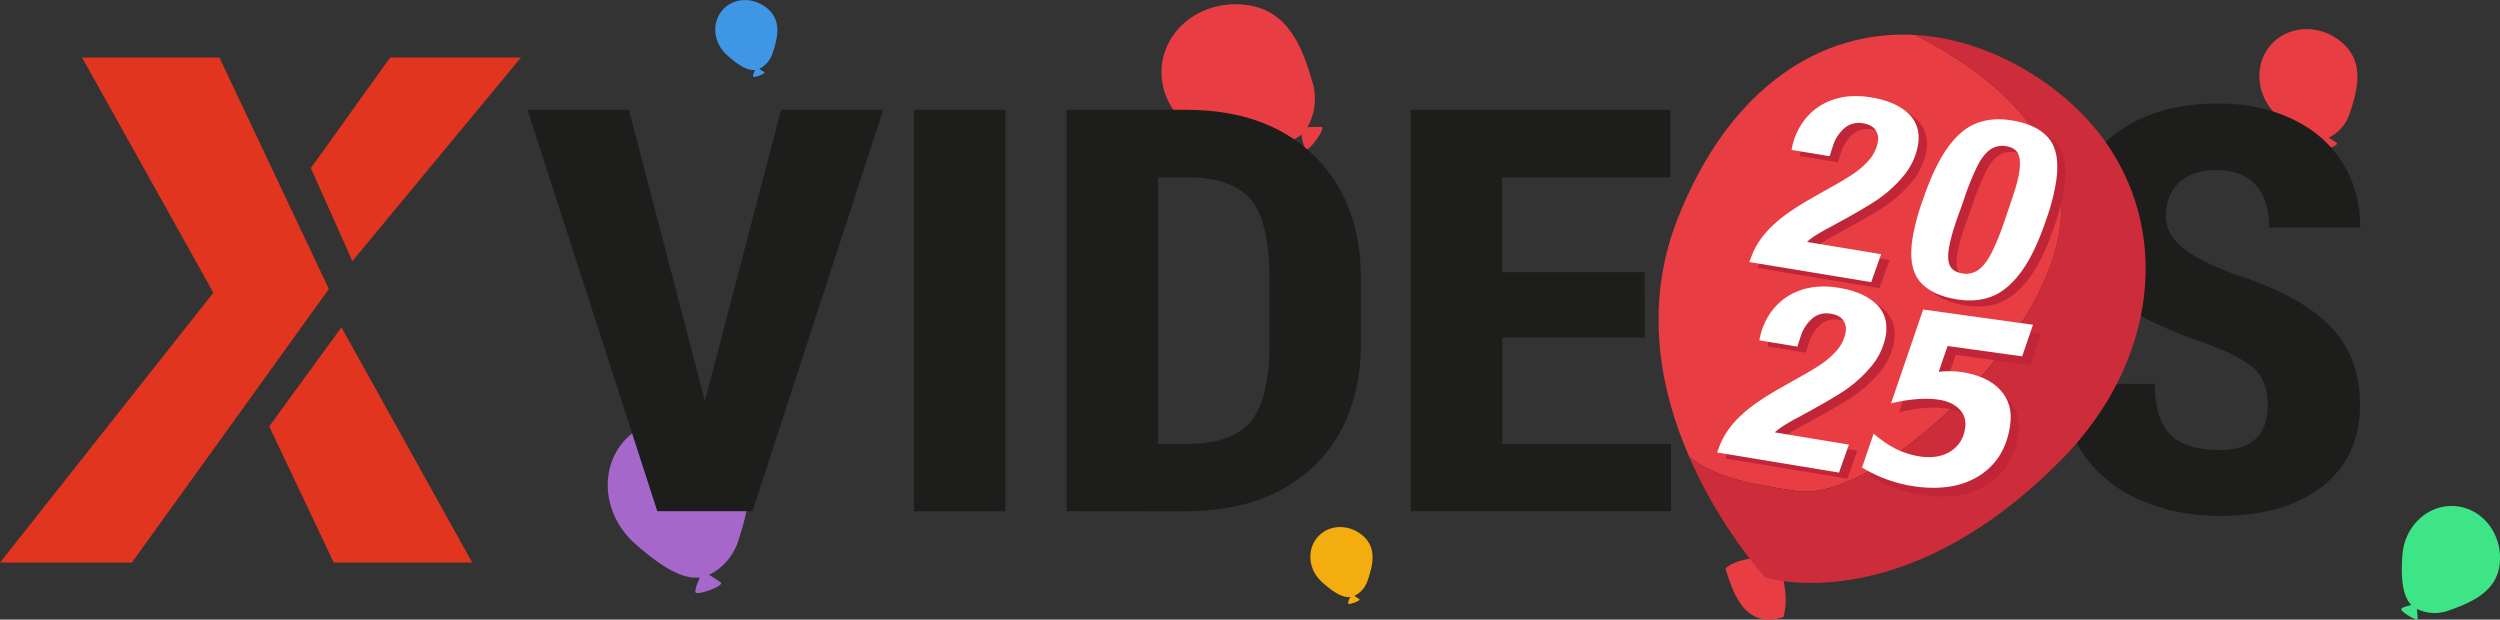 <?xml version="1.0" encoding="UTF-8" standalone="no"?>
<svg
   viewBox="0 0 1508.95 373.99"
   version="1.1"
   id="svg24"
   sodipodi:docname="xvideos.black.new-year.svg"
   inkscape:version="1.4 (e7c3feb100, 2024-10-09)"
   xmlns:inkscape="http://www.inkscape.org/namespaces/inkscape"
   xmlns:sodipodi="http://sodipodi.sourceforge.net/DTD/sodipodi-0.dtd"
   xmlns="http://www.w3.org/2000/svg"
   xmlns:svg="http://www.w3.org/2000/svg">
  <rect x="0" y="0" width="1508.95" height="373.99" fill="#333333" stroke="none"/>
  <sodipodi:namedview
     id="namedview24"
     pagecolor="#505050"
     bordercolor="#eeeeee"
     borderopacity="1"
     inkscape:showpageshadow="0"
     inkscape:pageopacity="0"
     inkscape:pagecheckerboard="0"
     inkscape:deskcolor="#505050"
     inkscape:zoom="0.86434839"
     inkscape:cx="441.95142"
     inkscape:cy="237.17288"
     inkscape:window-width="3840"
     inkscape:window-height="2104"
     inkscape:window-x="0"
     inkscape:window-y="28"
     inkscape:window-maximized="1"
     inkscape:current-layer="g25" />
  <defs
     id="defs1">
    <style
       id="style1">.cls-1{fill:#e73d43;}.cls-2{fill:#a567c9;}.cls-3{fill:#3ee586;}.cls-4{fill:#f4ad0f;}.cls-5{fill:#3e96e5;}.cls-6{fill:#e1351f;}.cls-7{fill:#1d1d1b;}.cls-8{fill:#cd2d3a;}.cls-9{fill:#c12538;}.cls-10{fill:#fff;}</style>
  </defs>
  <g
     id="newyear">
    <path
       class="cls-1"
       d="M725.65,55.77c-3.08,23,14.81,44.35,40,47.71,13.87,1.86,33.82,3.41,43.36-4.42q.36-.28.69-.6c.62,3.57,1.64,8.18,2.83,8.93,2,1.24,12.6-13.37,9.22-13.49-1.85-.07-5.48,0-8.38.1,4.44-7.12,5.8-17.45,3.38-26-6.24-22.11-14.81-44.35-40-47.72S728.72,32.78,725.65,55.77Z"
       transform="translate(-24.26 -17.28)"
       id="path1" />
    <path
       class="cls-2"
       d="M401,283.38c-15.42,17.32-12.56,45,6.39,61.9,10.46,9.31,26.11,21.76,38.41,20.62l.9-.11c-1.48,3.3-3.22,7.68-2.65,9,1,2.15,17.92-4,15.19-6-1.49-1.09-4.55-3.05-7-4.6,7.66-3.42,14.58-11.21,17.38-19.69,7.21-21.82,12.56-45.05-6.39-61.91S416.46,266.05,401,283.38Z"
       transform="translate(-24.26 -17.28)"
       id="path2" />
    <path
       class="cls-3"
       d="M1506,322.74c-16.25-1.16-30.43,12.06-31.69,29.54-.69,9.64-.9,23.46,5,29.72l.45.45c-2.47.57-5.65,1.46-6.13,2.32-.78,1.43,9.92,8.13,9.86,5.79,0-1.28-.25-3.77-.44-5.77a24.38,24.38,0,0,0,18.4,1.25c15.22-5.22,30.44-12.06,31.69-29.54S1522.22,323.91,1506,322.74Z"
       transform="translate(-24.26 -17.28)"
       id="path3" />
    <path
       class="cls-1"
       d="M1395.2,44.05c-10.94,12.06-9.28,31.39,3.7,43.16,7.16,6.49,17.9,15.18,26.47,14.4l.63-.08c-1.07,2.3-2.33,5.35-2,6.25.64,1.5,12.52-2.79,10.64-4.18-1-.76-3.12-2.13-4.82-3.21a24.37,24.37,0,0,0,12.34-13.72c5.28-15.2,9.29-31.39-3.7-43.16S1406.14,32,1395.2,44.05Z"
       transform="translate(-24.26 -17.28)"
       id="path4" />
    <path
       class="cls-4"
       d="M819.76,341.21c-6.92,7.63-5.88,19.86,2.33,27.3,4.53,4.11,11.33,9.61,16.75,9.11l.4-.05c-.68,1.46-1.48,3.39-1.24,4,.41,1,7.92-1.77,6.74-2.65-.65-.48-2-1.35-3-2a15.44,15.44,0,0,0,7.8-8.68c3.34-9.61,5.87-19.85-2.34-27.3S826.68,333.58,819.76,341.21Z"
       transform="translate(-24.26 -17.28)"
       id="path5" />
    <path
       class="cls-5"
       d="M460.57,23.11c-6.92,7.63-5.88,19.85,2.34,27.3,4.53,4.11,11.32,9.6,16.74,9.11l.4-.05c-.68,1.45-1.48,3.39-1.23,4,.4,1,7.91-1.76,6.73-2.64-.65-.48-2-1.35-3.05-2a15.44,15.44,0,0,0,7.8-8.68c3.34-9.61,5.88-19.86-2.34-27.3S467.49,15.48,460.57,23.11Z"
       transform="translate(-24.26 -17.28)"
       id="path6" />
  </g>
  <g
     id="Calque_12"
     data-name="Calque 12">
    <polygon
       class="cls-6"
       points="314.42 34.73 235.49 34.73 187.6 101.45 212.7 157.6 314.42 34.73"
       id="polygon6" />
    <polygon
       class="cls-6"
       points="201.47 339.58 285.03 339.58 206.09 197.56 162.5 257.34 201.47 339.58"
       id="polygon7" />
    <polygon
       class="cls-6"
       points="132.44 34.73 198.5 174.44 79.6 339.58 0 339.58 128.78 176.66 49.54 34.73 132.44 34.73"
       id="polygon8" />
    <path
       class="cls-7"
       d="M1247.48,226q0,48.76-26,75.71t-72.24,27q-46,0-72.33-26.71t-26.68-74.79V185.75q0-49.92,26.11-77.95t72.52-28q45.66,0,72,27.54t26.68,77.28Zm-55.43-40.59q0-32.79-10.52-48.76t-32.69-16q-22,0-32.5,15.39t-10.9,46.84V226q0,31.78,10.71,46.84t33.07,15.06q21.6,0,32.12-14.72t10.71-45.68Z"
       transform="translate(-24.26 -17.28)"
       id="path8" />
    <path
       class="cls-7"
       d="M1393,261.79q0-14.81-8.55-22.38t-31.09-15.72q-41.14-13.81-59.18-32.37t-18-43.84q0-30.61,24.52-49.17T1363,79.76q25.18,0,44.91,9.4t30.34,26.54q10.61,17.14,10.61,38.93h-55q0-17-8.17-25.87t-23.58-8.9q-14.46,0-22.54,7.57t-8.08,20.38q0,10,9,18.06t31.94,16.72q40,12.81,58.15,31.45t18.13,47.42q0,31.6-22.74,49.41t-61.81,17.81q-26.49,0-48.28-9.65t-34.1-27.62q-12.32-18-12.31-42.43h55.42q0,21,9.21,30.45t30.06,9.48Q1393,288.91,1393,261.79Z"
       transform="translate(-24.26 -17.28)"
       id="path9" />
    <path
       class="cls-7"
       d="M449.72,259.28l46-175.71h61.62L478.46,325.84H421L342.63,83.57h61.25Z"
       transform="translate(-24.26 -17.28)"
       id="path10" />
    <path
       class="cls-7"
       d="M631.17,325.84H575.93V83.57h55.24Z"
       transform="translate(-24.26 -17.28)"
       id="path11" />
    <path
       class="cls-7"
       d="M668,325.84V83.57h72.34q47.91,0,76.37,27t29,73.88v39.26q0,47.76-28.46,75t-78.44,27.21Zm55.24-201.5v160.9h16.53q27.63,0,38.89-12.9t11.84-44.51V185.74q0-33.94-10.71-47.34t-36.45-14.06Z"
       transform="translate(-24.26 -17.28)"
       id="path12" />
    <path
       class="cls-7"
       d="M1017,221h-86v64.23h101.83v40.6H875.71V83.57H1032.4v40.77H930.94v57.24h86Z"
       transform="translate(-24.26 -17.28)"
       id="path13" />
  </g>
  <g
     id="newyear-2"
     data-name="newyear">
    <path
       class="cls-1"
       d="M1095.48,354.29s-20.82-2.37-29.81,6.15c3.79,10.88,9.94,37.38,35,29.34,5.2-17.15-5.68-39.75-5.68-39.75Z"
       transform="translate(-24.26 -17.28)"
       id="path14" />
    <path
       class="cls-1"
       d="M1267.72,134.84c-7-48.2-55.69-80.35-87.46-96.46-56.9-3.26-112.34,31.52-143.59,111.36-20.65,52.77-10,103.87,7.07,143.13,15.65,12.34,36.09,16.59,65.23,20.84C1160.07,321.16,1278.26,207.24,1267.72,134.84Z"
       transform="translate(-24.26 -17.28)"
       id="path15" />
    <path
       class="cls-8"
       d="M1268.67,294.54c69.21-70.27,69.21-172.48-10.64-227.84-24.73-17.15-51.41-26.81-77.77-28.32,31.77,16.11,80.45,48.26,87.46,96.46,10.54,72.4-107.65,186.32-158.75,178.87-29.14-4.25-49.58-8.5-65.23-20.84,19.06,43.91,46.06,73,46.06,73S1172.38,392.32,1268.67,294.54Z"
       transform="translate(-24.26 -17.28)"
       id="path16" />
    <path
       class="cls-9"
       d="M1086.52,175.4q5.34-14.29,22.36-26.2,5.52-3.88,12.33-7.79l8.74-5q10.53-5.77,16.66-9.72a49.94,49.94,0,0,0,10.59-9,22.67,22.67,0,0,0,5.52-11.32,9.39,9.39,0,0,0-1.44-7q-2.1-3.13-7.41-4a13.3,13.3,0,0,0-11.3,2.85,23.71,23.71,0,0,0-7,10.75l-2,6.22-22.94-3.78a40.13,40.13,0,0,1,8.1-18.48,35.92,35.92,0,0,1,16.6-11.73q10.26-3.66,23.35-1.5,14.4,2.37,22.17,9.49t6.16,18.83a40.33,40.33,0,0,1-9.37,19.71,77,77,0,0,1-16.94,14.86q-9.4,6-22.9,13.25-2.6,1.49-5.48,3t-5.94,3.41a37.35,37.35,0,0,0-6.45,4.69l44.75,7.38-6,16.91L1085.12,179Z"
       transform="translate(-24.26 -17.28)"
       id="path17" />
    <path
       class="cls-9"
       d="M1187.58,190.22q-6.81-8.7-3.75-26.74a134.23,134.23,0,0,1,6.07-22q7-20.58,15.11-31.71t17.57-14.6q9.45-3.48,21.21-1.54,15.74,2.59,22.53,11.39t3.72,27a130.07,130.07,0,0,1-5.82,21.73q-7,20.58-15.29,31.6t-17.67,14.58q-9.37,3.57-21.13,1.63Q1194.4,198.94,1187.58,190.22Zm35.67-6.34q4.2-3,7.8-9.82a143.14,143.14,0,0,0,7.79-18.93q4.59-13.31,6.48-19.31a77.63,77.63,0,0,0,2.55-9.88q1.32-7.77-.34-11.8t-7.15-4.94a12.85,12.85,0,0,0-9.9,2q-4.21,3-7.72,9.92a158.8,158.8,0,0,0-7.67,18.87l-2.3,6.65q-5.67,15-7.17,23.91c-.81,4.76-.6,8.37.61,10.8s3.65,4,7.32,4.57A12.61,12.61,0,0,0,1223.25,183.88Z"
       transform="translate(-24.26 -17.28)"
       id="path18" />
    <path
       class="cls-9"
       d="M1067.06,290.32q5.34-14.29,22.36-26.19,5.53-3.88,12.33-7.8l8.75-5q10.51-5.78,16.65-9.72a49.94,49.94,0,0,0,10.59-9,22.64,22.64,0,0,0,5.52-11.31,9.38,9.38,0,0,0-1.44-7q-2.1-3.15-7.4-4a13.3,13.3,0,0,0-11.3,2.85,23.78,23.78,0,0,0-7,10.75l-2,6.22-22.94-3.78a40.43,40.43,0,0,1,8.1-18.48,35.9,35.9,0,0,1,16.6-11.72q10.28-3.66,23.35-1.51,14.41,2.37,22.17,9.49t6.17,18.83a40.3,40.3,0,0,1-9.38,19.71,77.1,77.1,0,0,1-16.94,14.87q-9.4,6-22.9,13.24c-1.73,1-3.55,2-5.48,3s-3.9,2.15-5.94,3.42a37.08,37.08,0,0,0-6.44,4.69l44.74,7.37-6,16.92-73.56-12.13Z"
       transform="translate(-24.26 -17.28)"
       id="path19" />
    <path
       class="cls-10"
       d="M1081.51,171.77q5.35-14.31,22.37-26.2,5.52-3.88,12.33-7.79l8.74-5q10.53-5.77,16.66-9.72a49.94,49.94,0,0,0,10.59-9,22.67,22.67,0,0,0,5.52-11.32,9.39,9.39,0,0,0-1.44-7q-2.1-3.14-7.41-4a13.3,13.3,0,0,0-11.3,2.85,23.63,23.63,0,0,0-7,10.75l-2,6.22-22.94-3.79a40.22,40.22,0,0,1,8.1-18.48,35.92,35.92,0,0,1,16.6-11.72q10.26-3.66,23.35-1.5,14.4,2.37,22.17,9.48t6.16,18.84a40.3,40.3,0,0,1-9.38,19.71,76.74,76.74,0,0,1-16.93,14.86q-9.4,6-22.9,13.24c-1.73,1-3.56,2-5.48,3s-3.91,2.15-5.94,3.41a37.35,37.35,0,0,0-6.45,4.69l44.75,7.38-6,16.91-73.57-12.13Z"
       transform="translate(-24.26 -17.28)"
       id="path21" />
    <path
       class="cls-10"
       d="M1182.58,186.59q-6.81-8.7-3.75-26.74a135.44,135.44,0,0,1,6.06-22q7-20.57,15.12-31.7t17.57-14.6Q1227,88,1238.79,90q15.74,2.6,22.53,11.39t3.72,27a129.19,129.19,0,0,1-5.83,21.73q-7,20.58-15.28,31.6t-17.67,14.58q-9.37,3.57-21.13,1.63Q1189.4,195.3,1182.58,186.59Zm35.67-6.34q4.2-3,7.8-9.82a143.14,143.14,0,0,0,7.79-18.93q4.59-13.31,6.48-19.31a77.63,77.63,0,0,0,2.55-9.88q1.32-7.78-.34-11.81t-7.15-4.93a12.81,12.81,0,0,0-9.9,2q-4.21,3-7.72,9.92a160.76,160.76,0,0,0-7.68,18.86l-2.29,6.66q-5.67,15-7.17,23.9-1.21,7.16.61,10.81t7.31,4.56A12.57,12.57,0,0,0,1218.25,180.25Z"
       transform="translate(-24.26 -17.28)"
       id="path22" />
    <path
       class="cls-10"
       d="M1062.06,286.69q5.34-14.29,22.36-26.2,5.53-3.87,12.33-7.79l8.75-5q10.51-5.78,16.65-9.72a49.94,49.94,0,0,0,10.59-9,22.68,22.68,0,0,0,5.52-11.31,9.38,9.38,0,0,0-1.44-7q-2.1-3.15-7.41-4a13.28,13.28,0,0,0-11.29,2.85,23.73,23.73,0,0,0-7,10.75l-2,6.22-22.94-3.78a40.38,40.38,0,0,1,8.1-18.48,36,36,0,0,1,16.6-11.73q10.28-3.66,23.35-1.5,14.4,2.37,22.17,9.49t6.17,18.83a40.3,40.3,0,0,1-9.38,19.71,76.79,76.79,0,0,1-16.94,14.86q-9.4,6-22.9,13.25c-1.73,1-3.55,2-5.48,3s-3.91,2.15-5.94,3.42a37.11,37.11,0,0,0-6.44,4.68l44.74,7.38-6,16.91-73.56-12.13Z"
       transform="translate(-24.26 -17.28)"
       id="path23" />
    <g
       id="g24"
       inkscape:label="4"
       style="display:none">
      <path
         class="cls-9"
         d="m 1203.79,291.93 -46.26,-7.63 5.18,-14.48 q 26.38,-22.33 55.37,-62.31 l 23.13,3.82 A 184.23,184.23 0 0 1 1222,235.72 q -11.58,12.56 -22.71,22.47 a 201.69,201.69 0 0 1 -17.09,14 l 26.92,4.44 6.44,-18.44 a 148.79,148.79 0 0 0 12.19,-12.77 121.48,121.48 0 0 0 10.14,-13.27 l 10.05,1.66 -16.45,46.51 13.28,2.18 -5.32,15.27 -13.08,-2.16 -8.25,23.41 -22.56,-3.72 z"
         transform="translate(-24.26,-17.28)"
         id="path20" />
      <path
         class="cls-10"
         d="m 1198.79,288.3 -46.26,-7.63 5.18,-14.49 q 26.38,-22.34 55.37,-62.3 l 23.13,3.82 A 184.23,184.23 0 0 1 1217,232.09 q -11.58,12.56 -22.71,22.46 a 202.27,202.27 0 0 1 -17.09,14.05 l 26.9,4.4 6.43,-18.44 a 148.73,148.73 0 0 0 12.2,-12.77 122.45,122.45 0 0 0 10.14,-13.27 l 10.05,1.66 -16.45,46.5 13.27,2.19 -5.31,15.27 -13.08,-2.14 -8.25,23.41 -22.56,-3.72 z"
         id="path24"
         transform="translate(-24.26,-17.28)" />
    </g>
    <g
       id="g25"
       inkscape:label="5">
      <path
         style="font-style:italic;font-weight:bold;font-size:173.333px;-inkscape-font-specification:'sans-serif Bold Italic';text-align:center;letter-spacing:-18px;text-anchor:middle;fill:#c12538;fill-opacity:1;stroke-width:24.791"
         d="m 1165.677,192.139 66.298,9.2 -6.531,19.077 -45.03,-6.249 -5.338,15.57 q 3.164,-0.408 6.477,-0.372 3.393,-0.023 6.718,0.438 15.864,2.202 23.792,10.716 7.937,8.445 6.158,21.261 -2.826,20.367 -18.276,30.439 -15.44,10.002 -39.063,6.724 -8.66,-1.202 -16.594,-4.068 -7.944,-2.797 -15.499,-7.376 l 7,-20.424 q 6.997,6.055 13.875,9.41 6.947,3.365 14.429,4.403 10.946,1.519 18.315,-3.248 7.379,-4.837 8.668,-14.12 0.923,-6.651 -3.527,-11.222 -4.44,-4.641 -13.03,-5.833 -5.819,-0.808 -12.82,-0.226 -6.922,0.522 -15.39,2.525 z"
         id="path25"
         aria-label="5" />
      <path
         style="font-style:italic;font-weight:bold;font-size:173.333px;-inkscape-font-specification:'sans-serif Bold Italic';text-align:center;letter-spacing:-18px;text-anchor:middle;display:inline;fill:#ffffff;stroke-width:24.791"
         d="m 1160.769,186.821 66.298,9.2 -6.531,19.077 -45.03,-6.249 -5.338,15.57 q 3.164,-0.408 6.477,-0.372 3.393,-0.023 6.718,0.438 15.864,2.202 23.792,10.716 7.937,8.445 6.158,21.261 -2.826,20.367 -18.276,30.439 -15.44,10.002 -39.063,6.724 -8.66,-1.202 -16.594,-4.068 -7.944,-2.797 -15.499,-7.376 l 7,-20.424 q 6.997,6.055 13.875,9.41 6.947,3.365 14.429,4.403 10.946,1.519 18.315,-3.248 7.379,-4.837 8.668,-14.12 0.923,-6.651 -3.527,-11.222 -4.44,-4.641 -13.03,-5.833 -5.819,-0.808 -12.82,-0.226 -6.922,0.522 -15.39,2.525 z"
         id="text24"
         aria-label="5" />
    </g>
  </g>
</svg>
